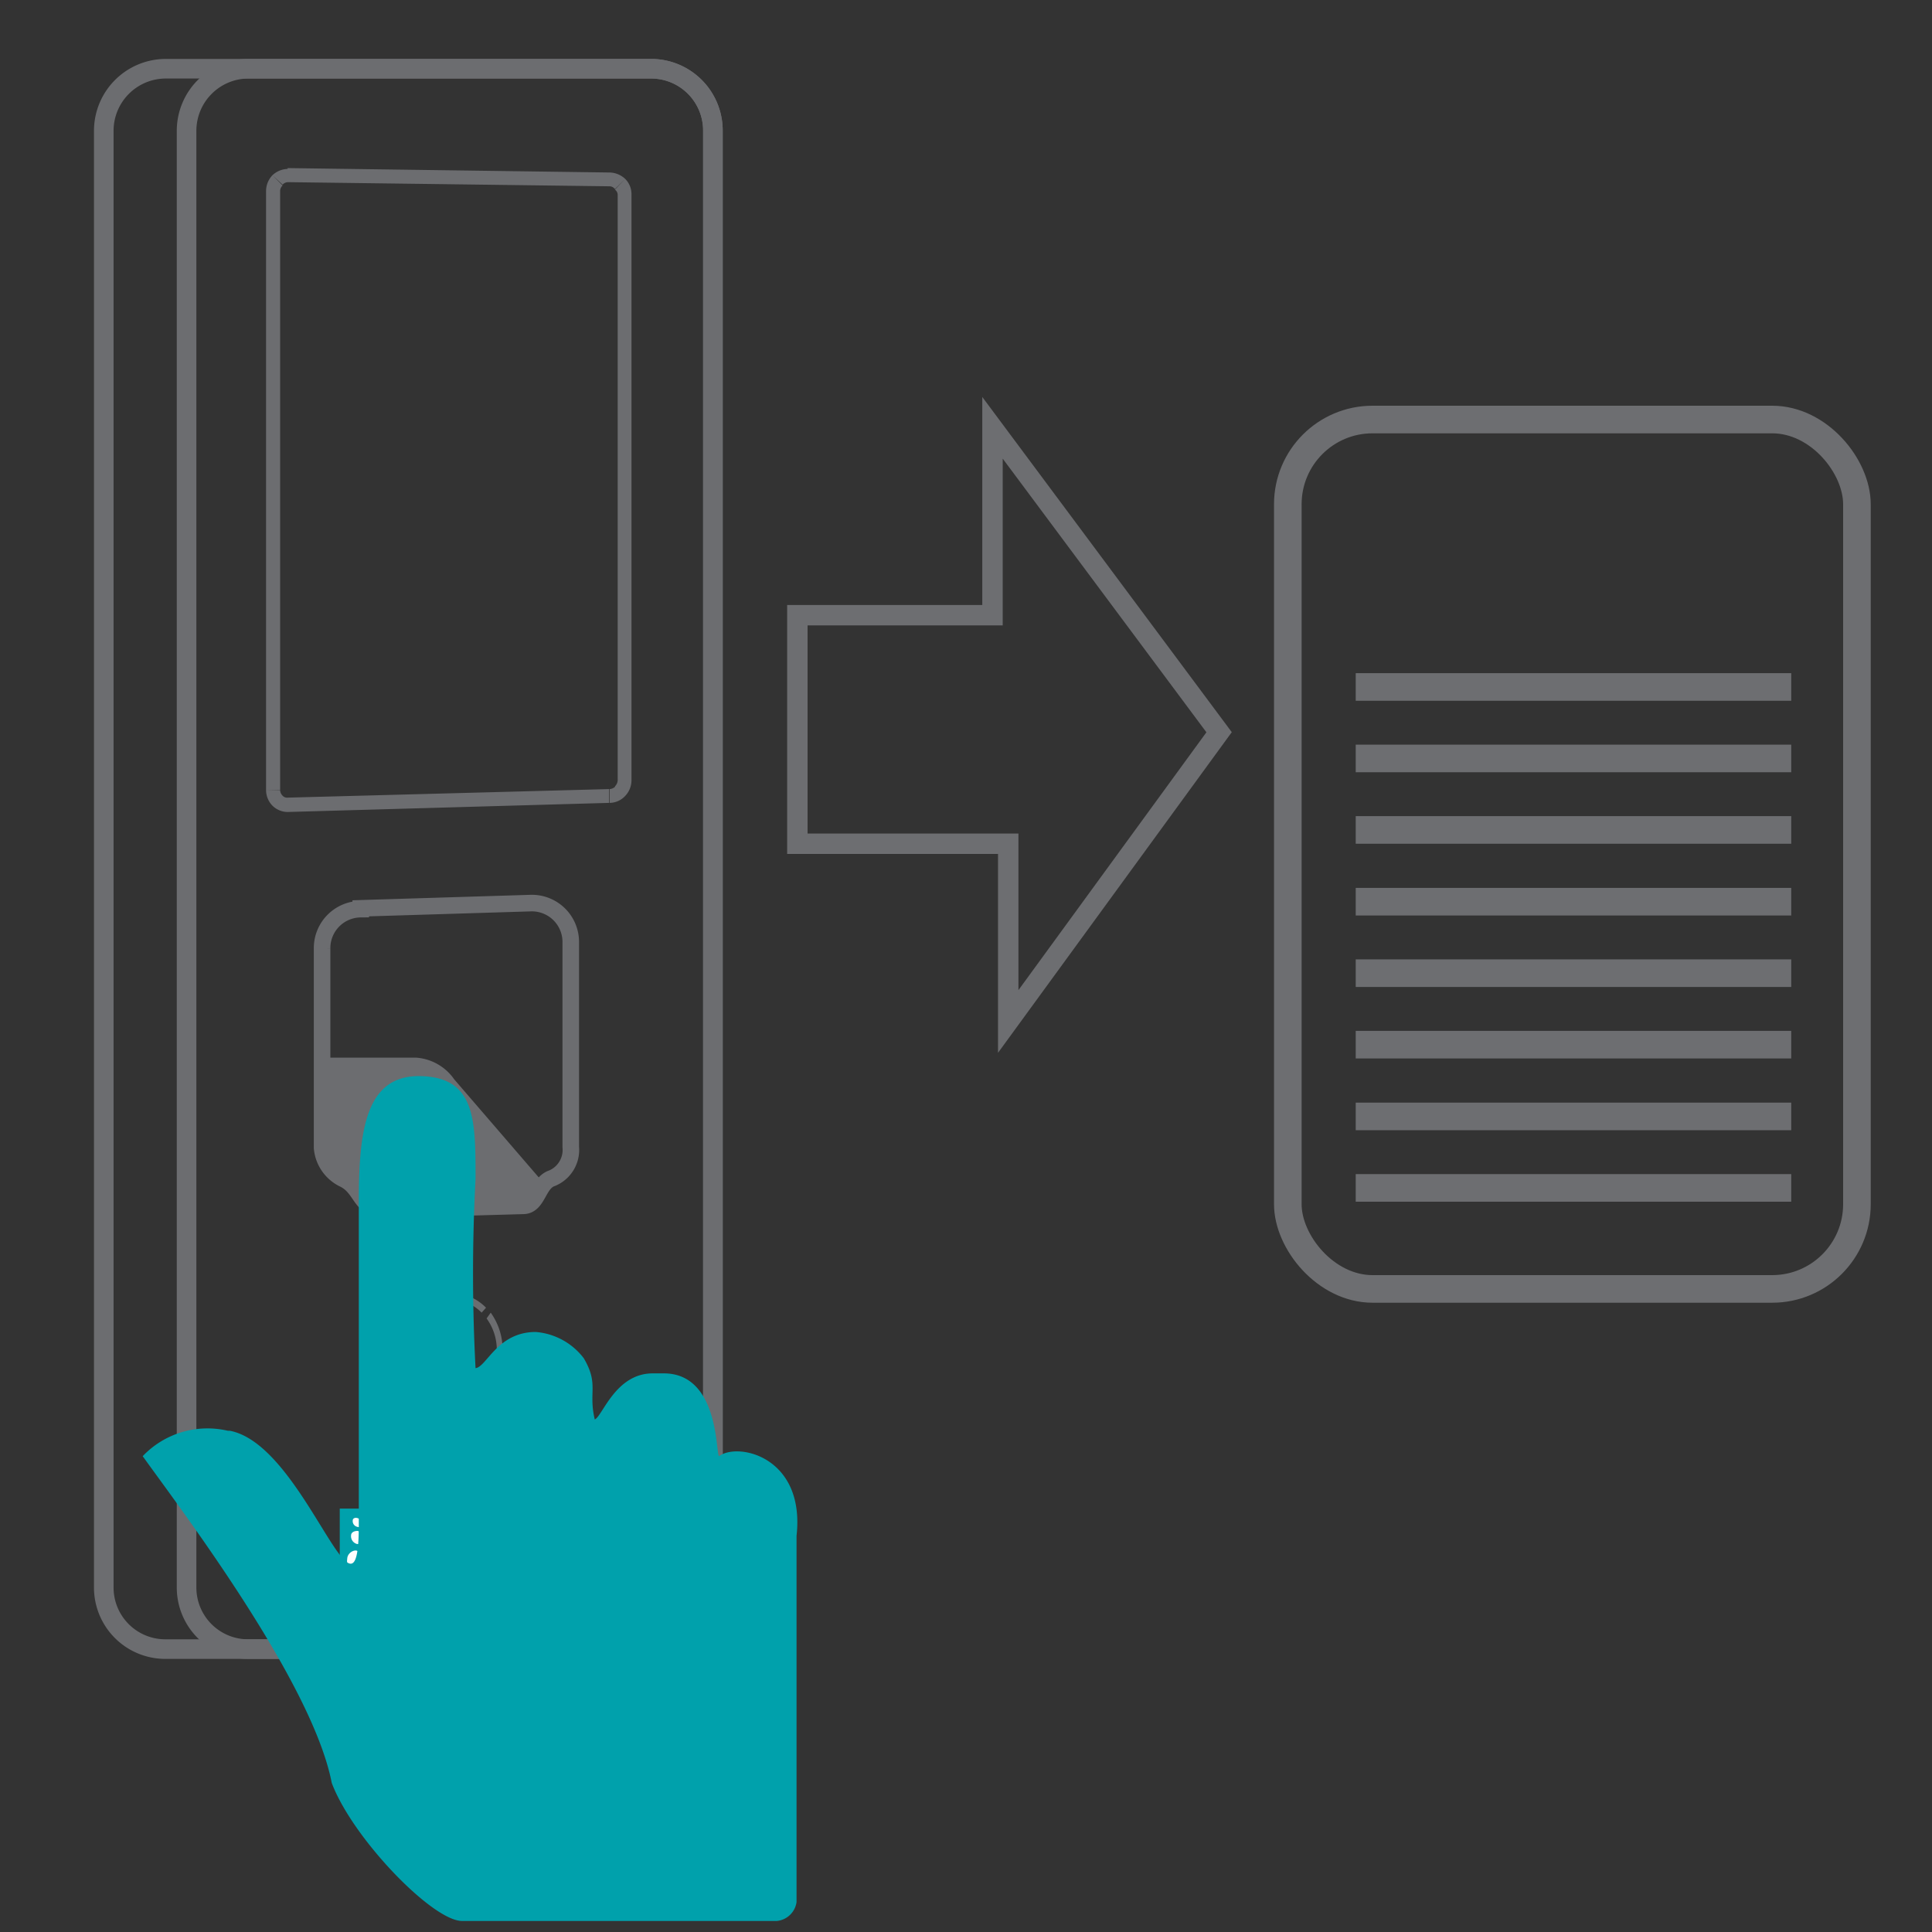 <?xml version="1.0" encoding="UTF-8"?>
<svg xmlns="http://www.w3.org/2000/svg" id="Auto_Data_Push" data-name="Auto Data Push" viewBox="0 0 70 70">
  <rect x="0" y="0" width="70" height="70" fill="#333333" stroke="none"/>
  <defs>
    <style>.cls-1,.cls-2,.cls-3,.cls-5{fill:none;stroke-miterlimit:10;}.cls-1,.cls-2{stroke:#6d6e71;}.cls-2{stroke-width:0.74px;}.cls-3,.cls-5{stroke:#6c6d70;}.cls-3{stroke-width:0.71px;}.cls-4{fill:#6c6d70;}.cls-5{stroke-width:0.6px;}.cls-6,.cls-8{fill:#00a1ac;}.cls-7{fill:#fefefe;}.cls-8{fill-rule:evenodd;}</style>
  </defs>
  <rect class="cls-1" x="46.66" y="15.2" width="20.62" height="31.5" rx="3.07"></rect>
  <line class="cls-1" x1="49.12" y1="24.89" x2="64.9" y2="24.89"></line>
  <line class="cls-1" x1="49.12" y1="27.48" x2="64.9" y2="27.48"></line>
  <line class="cls-1" x1="49.12" y1="30.07" x2="64.9" y2="30.07"></line>
  <line class="cls-1" x1="49.12" y1="32.67" x2="64.9" y2="32.67"></line>
  <line class="cls-1" x1="49.12" y1="35.26" x2="64.9" y2="35.26"></line>
  <line class="cls-1" x1="49.12" y1="37.85" x2="64.9" y2="37.85"></line>
  <line class="cls-1" x1="49.12" y1="40.45" x2="64.9" y2="40.45"></line>
  <line class="cls-1" x1="49.12" y1="43.04" x2="64.9" y2="43.04"></line>
  <polygon class="cls-2" points="44.17 26.53 35.96 15.5 35.96 22.29 28.89 22.29 28.89 30.57 36.53 30.57 36.53 37.01 44.17 26.53"></polygon>
  <path class="cls-3" d="M6,2.49H23.61a2.24,2.24,0,0,1,2.22,2.24v52.8a2.22,2.22,0,0,1-2.22,2.22H6a2.23,2.23,0,0,1-2.24-2.22V4.73A2.25,2.25,0,0,1,6,2.49Z"></path>
  <path class="cls-4" d="M10.42,6.09l11.67.16,0,.5L10.42,6.6Zm11.67.16a.85.85,0,0,1,.56.23l-.37.37a.25.25,0,0,0-.21-.1Zm.19.6h0l.2-.19Zm.37-.37a.78.78,0,0,1,.23.57l-.5,0a.24.24,0,0,0-.1-.18Zm.23.57V28.27h-.5V7Zm0,21.22a.82.82,0,0,1-.23.57l-.37-.35a.32.32,0,0,0,.1-.22Zm-.23.57a.78.78,0,0,1-.56.25l0-.5a.32.32,0,0,0,.21-.1Zm-.58-.25h0v0Zm0,.5-11.65.33,0-.52,11.65-.31Zm-11.65.33h0v-.25Zm0,0h0l0-.52h0Zm0,0h0v-.25Zm0,0a.79.79,0,0,1-.55-.23l.36-.37a.22.22,0,0,0,.19.08Zm-.55-.23a.81.81,0,0,1-.23-.55h.51a.3.3,0,0,0,.08.18Zm-.23-.55Zm0,0h0Zm0,0Zm0,0V6.91h.51V28.63Zm0-21.72Zm0,0h0l.51,0v0Zm0,0v0h.25Zm0,0a.83.83,0,0,1,.23-.57l.37.37a.28.28,0,0,0-.09.22Zm.23-.57a.84.84,0,0,1,.57-.23V6.6a.27.27,0,0,0-.2.09Zm.57.28h0v0Zm0-.51h0V6.6h0Zm0,0h0v0Z"></path>
  <path class="cls-3" d="M9,2.49H23.61a2.24,2.24,0,0,1,2.22,2.24v52.8a2.22,2.22,0,0,1-2.22,2.22H9a2.23,2.23,0,0,1-2.24-2.22V4.73A2.25,2.25,0,0,1,9,2.49Z"></path>
  <path class="cls-5" d="M13.07,32.91l6.19-.19a1.41,1.41,0,0,1,1.42,1.42v7.42A1.11,1.11,0,0,1,20,42.69c-.52.17-.5,1-1.05,1l-5,.14c-.93,0-.81-.78-1.5-1.11a1.39,1.39,0,0,1-.78-1.13l0-7.23a1.41,1.41,0,0,1,1.4-1.42Z"></path>
  <path class="cls-4" d="M19.71,42.88c-.39.31-.21.76-.76.78l-5,.14c-.91,0-.79-.78-1.48-1.11a1.39,1.39,0,0,1-.78-1.13V38.32c1.4,0,2.61,0,3.38,0a1.84,1.84,0,0,1,1.39.79Z"></path>
  <path class="cls-4" d="M14.9,50.44a2.3,2.3,0,0,1,0-2.84l.16.13a2.06,2.06,0,0,0,0,2.51Zm.35,0a1.52,1.52,0,0,0,2.14-.06l.14.18a1.8,1.8,0,0,1-1.33.52,1.71,1.71,0,0,1-1.11-.47Zm2.53-2.88a2.31,2.31,0,0,1,.43,1.28,2.22,2.22,0,0,1-.47,1.46l-.15-.13A2,2,0,0,0,18,48.9a1.93,1.93,0,0,0-.37-1.13Zm-.33,0a1.65,1.65,0,0,0-1.07-.49,1.59,1.59,0,0,0-1.17.45l-.14-.18a1.87,1.87,0,0,1,1.33-.5,1.81,1.81,0,0,1,1.21.54Z"></path>
  <path class="cls-6" d="M14.47,54.69l2.88.05,2.61,0v2.13L17.35,57c-.91,0-1.89.06-2.88.1V54.69Zm4.58,2c0-.15.06-.29.09-.45s.06-.27.1-.43-.06-.27-.1-.4a4.3,4.3,0,0,0-.07-.43h.21c0,.07,0,.15.06.25h0a2.37,2.37,0,0,1,0,.41h0a.72.72,0,0,1,0-.23.59.59,0,0,1,0-.2c0-.08,0-.16,0-.23h.19c0,.11-.06.25-.08.37s-.06.27-.08.39.06.31.08.46.06.32.1.47h-.23c0-.13,0-.27-.08-.43v-.11a.55.55,0,0,1,0-.18h0c0,.1,0,.2,0,.29h0c0,.16-.06.3-.08.43l-.21,0Zm-.18,0h-.21V55l.21,0v1.71ZM17.82,55h.27a.34.34,0,0,1,.24.08c.06,0,.07.13.07.25v.19a.36.36,0,0,1,0,.22.18.18,0,0,1-.16.08h0a.23.23,0,0,1,.16.06.24.24,0,0,1,0,.18v.54c0,.06,0,.1,0,.12a.86.86,0,0,1-.23,0,.18.18,0,0,1,0-.1V56a.15.15,0,0,0,0-.1l-.1,0h0v.82h-.23V55Zm.37.6v-.29a.1.1,0,0,0,0-.08s0,0-.06,0h0v.51h0s.06,0,.06,0a.15.15,0,0,0,0-.1Zm-.78,1.17h-.23V55.21H17V55h.63v.23h-.2v1.54Zm-.95-.7h.11a3.39,3.39,0,0,1,0-.45s0-.08,0-.14a1.22,1.22,0,0,0,0-.23h0a.92.92,0,0,1,0,.2v.17c0,.16,0,.31,0,.45Zm-.3.74c0-.31.06-.62.08-.92s.08-.6.1-.91l.37,0c0,.29.06.58.08.89s.06.59.1.9h-.26a4,4,0,0,0,0-.49h-.15c0,.18,0,.33,0,.49l-.24,0Zm-1.18,0V55h.37c0,.11,0,.23,0,.35s0,.23,0,.35h0v.08a1.46,1.46,0,0,0,0,.29v.29h0a1.72,1.72,0,0,1,0-.33,1.51,1.51,0,0,1,0-.31c0-.14,0-.25,0-.37a2.21,2.21,0,0,0,0-.35h.37v1.83H15.7v-1a1,1,0,0,1,0-.21v-.33h0a1,1,0,0,1,0,.25v.22l-.06.52-.06.53a.9.9,0,0,1-.23,0c0-.2,0-.37-.06-.53s0-.29,0-.41,0-.23,0-.33a1.32,1.32,0,0,1,0-.27h0v.23a2.26,2.26,0,0,1,0,.28v1ZM12.91,55a.27.27,0,0,1,.18.21c0,.08-.08.14-.2.1a.21.21,0,0,1-.17-.23c0-.08.09-.12.19-.08Zm0,.46a.3.3,0,0,1,.2.28.2.2,0,0,1-.24.19.29.29,0,0,1-.21-.31c0-.12.14-.17.25-.16Zm-.06.71a.32.32,0,0,1,.24.33c0,.19-.14.37-.29.37a.33.33,0,0,1-.28-.39c0-.2.2-.33.33-.31Zm.55-1a.32.32,0,0,1,.16.2c0,.1,0,.13-.14.11a.26.26,0,0,1-.16-.21c0-.08.06-.12.14-.1Zm0,.47a.3.3,0,0,1,.19.23c0,.12,0,.2-.15.18a.28.28,0,0,1-.2-.25c0-.12.06-.18.16-.16Zm.06.64c.09,0,.19.14.21.3s-.06.29-.17.29-.24-.16-.24-.33.1-.28.2-.26Zm.27-1a.25.25,0,0,1,.16.17c0,.08,0,.14-.1.12a.42.42,0,0,1-.16-.19c0-.1,0-.14.1-.1Zm.1.43c.08,0,.13.11.17.21s0,.2-.09.18a.33.33,0,0,1-.18-.24c0-.11,0-.17.1-.15Zm.11.58a.35.35,0,0,1,.2.26c0,.15,0,.27-.1.27s-.17-.14-.21-.29,0-.24.11-.24Zm-1.63-1.63,2,0v2.37l-2,.06V54.67Z"></path>
  <path class="cls-7" d="M14,56.3a.35.35,0,0,1,.2.26c0,.15,0,.27-.1.27s-.17-.14-.21-.29,0-.24.11-.24Zm-.11-.58c.08,0,.13.11.17.21s0,.2-.09.18a.33.33,0,0,1-.18-.24c0-.11,0-.17.1-.15Zm-.1-.43a.25.25,0,0,1,.16.17c0,.08,0,.14-.1.12a.42.42,0,0,1-.16-.19c0-.1,0-.14.1-.1Zm-.27,1c.09,0,.19.14.21.3s-.06.29-.17.29-.24-.16-.24-.33.1-.28.2-.26Zm-.06-.64a.3.3,0,0,1,.19.23c0,.12,0,.2-.15.18a.28.28,0,0,1-.2-.25c0-.12.06-.18.16-.16Zm0-.47a.32.32,0,0,1,.16.2c0,.1,0,.13-.14.11a.26.26,0,0,1-.16-.21c0-.08.06-.12.14-.1Zm-.55,1a.32.32,0,0,1,.24.33c0,.19-.14.37-.29.37a.33.33,0,0,1-.28-.39c0-.2.2-.33.33-.31Zm.06-.71a.3.3,0,0,1,.2.28.2.2,0,0,1-.24.19.29.29,0,0,1-.21-.31c0-.12.14-.17.25-.16Zm0-.46a.27.27,0,0,1,.18.21c0,.08-.08.14-.2.1a.21.21,0,0,1-.17-.23c0-.08.09-.12.19-.08ZM15,56.81V55h.37c0,.11,0,.23,0,.35s0,.23,0,.35h0v.08c0,.09,0,.19,0,.29v.29h0a1.72,1.72,0,0,1,0-.33,1.51,1.51,0,0,1,0-.31c0-.14,0-.25,0-.37a2.21,2.21,0,0,0,0-.35h.37v1.83H15.7v-1a1,1,0,0,1,0-.21v-.33h0a1,1,0,0,1,0,.25v.22l-.06.52-.06.53a.9.9,0,0,1-.23,0c0-.2,0-.37-.06-.53s0-.29,0-.41,0-.23,0-.33a1.32,1.32,0,0,1,0-.27h0v.23a2.26,2.26,0,0,1,0,.28v1Zm1.18,0c0-.31.06-.62.08-.92s.08-.6.1-.91l.37,0c0,.29.06.58.08.89s.06.59.1.9h-.26a4,4,0,0,0,0-.49h-.15c0,.18,0,.33,0,.49l-.24,0Zm.3-.74h.11a3.39,3.39,0,0,1,0-.45s0-.08,0-.14a1.22,1.22,0,0,0,0-.23h0a.92.92,0,0,1,0,.2v.17c0,.16,0,.31,0,.45Zm.95.7h-.23V55.21H17V55h.63v.23h-.2v1.54Zm.78-1.17v-.29a.1.1,0,0,0,0-.08s0,0-.06,0h0v.51h0s.06,0,.06,0a.15.15,0,0,0,0-.1Zm-.37-.6h.27a.34.34,0,0,1,.24.08c.06,0,.07.13.07.25v.19a.36.36,0,0,1,0,.22.18.18,0,0,1-.16.08h0a.23.23,0,0,1,.16.06.24.24,0,0,1,0,.18v.54c0,.06,0,.1,0,.12a.86.86,0,0,1-.23,0,.18.18,0,0,1,0-.1V56a.15.15,0,0,0,0-.1l-.1,0h0v.82h-.23V55Zm1.05,1.73h-.21V55l.21,0v1.71Zm.18,0c0-.15.06-.29.09-.45s.06-.27.1-.43-.06-.27-.1-.4a4.3,4.3,0,0,0-.07-.43h.21c0,.07,0,.15.06.25h0a2.37,2.37,0,0,1,0,.41h0a.72.72,0,0,1,0-.23.59.59,0,0,1,0-.2c0-.08,0-.16,0-.23h.19c0,.11-.06.25-.08.37s-.06.27-.08.39.06.31.08.46.06.32.1.47h-.23c0-.13,0-.27-.08-.43v-.11a.55.55,0,0,1,0-.18h0c0,.1,0,.2,0,.29h0c0,.16-.06.3-.08.43l-.21,0Z"></path>
  <path class="cls-8" d="M8.26,51.84a3.24,3.24,0,0,0-3.09.92c1.3,1.82,6.14,8.16,6.85,11.84.75,2,3.65,5,4.72,5H28.15a.8.8,0,0,0,.71-.68V55.65c.32-2.85-2.1-3.41-2.81-2.89-.12-.12,0-3-2-3h-.4c-1.35,0-1.82,1.55-2.1,1.67-.24-1,.16-1.27-.4-2.22a2.43,2.43,0,0,0-1.74-.95c-1.39,0-1.78,1.27-2.18,1.31a64.83,64.83,0,0,1,0-6.86c0-2.14,0-3.68-2-3.72S13,41,13,43.56l0,11.69c0,4.4-1.94-2.89-4.67-3.41Z"></path>
</svg>
